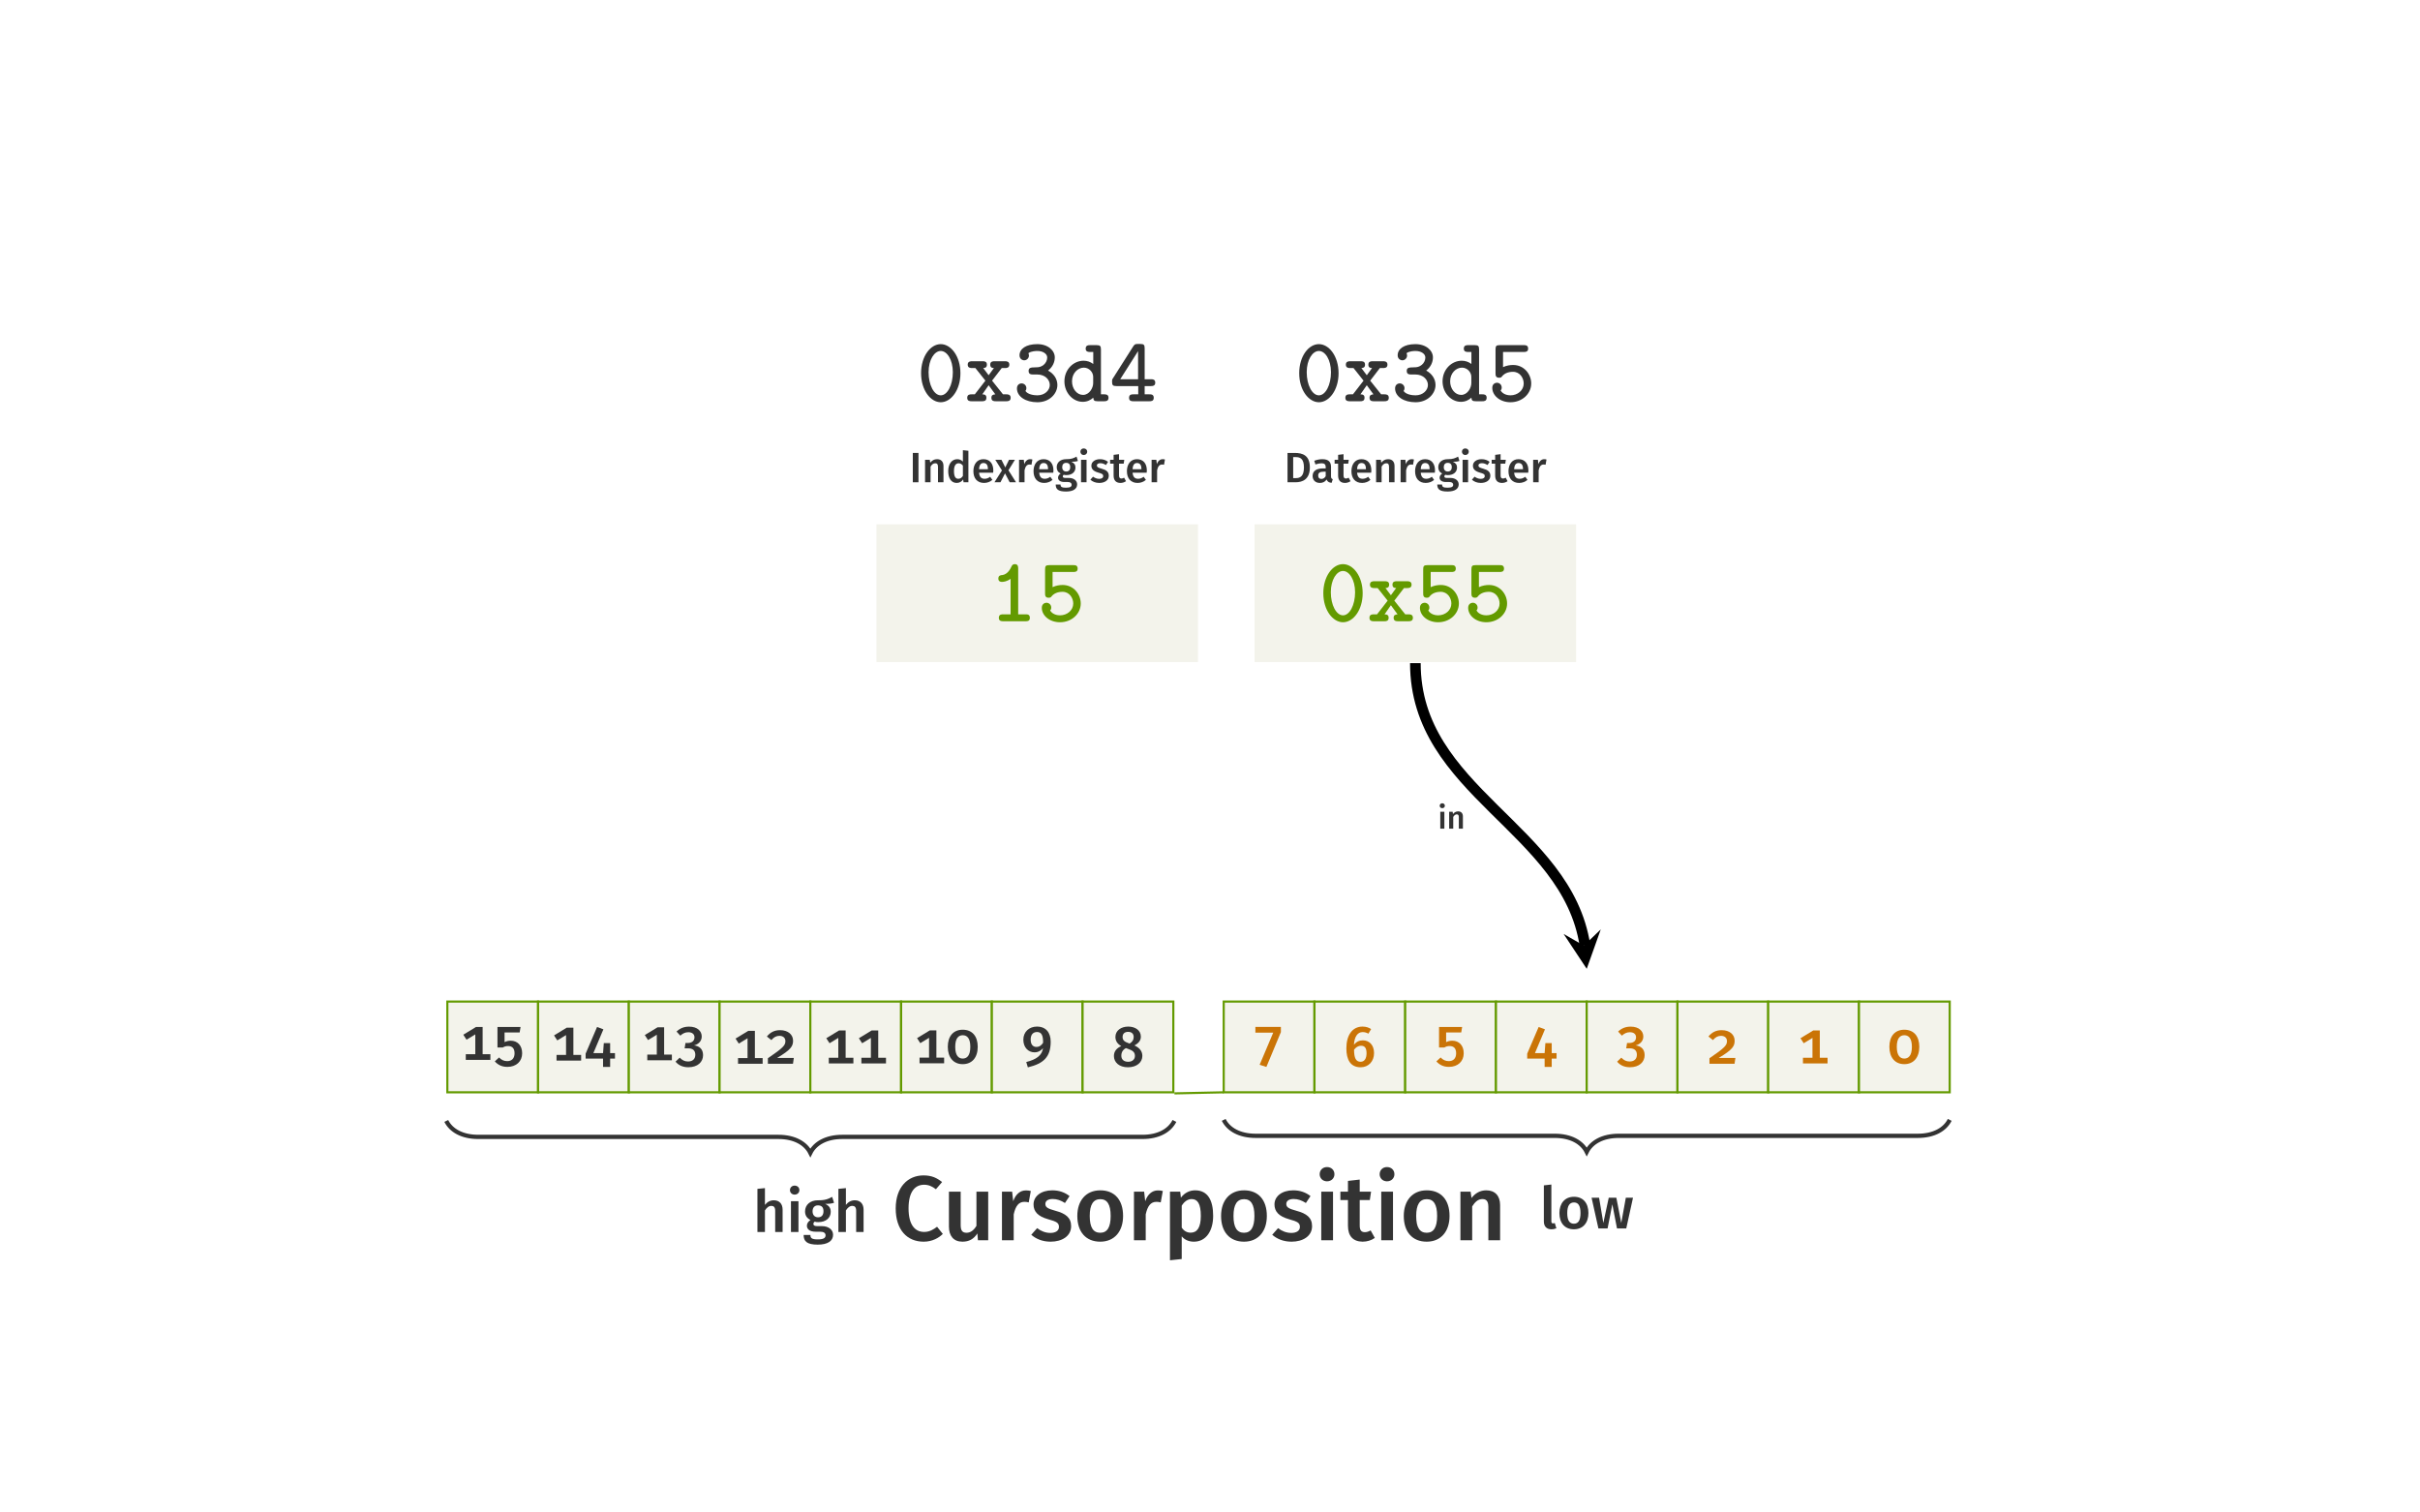 <?xml version="1.0" encoding="UTF-8"?>
<svg xmlns="http://www.w3.org/2000/svg" xmlns:xlink="http://www.w3.org/1999/xlink" width="453.54" height="283.46" viewBox="0 0 453.54 283.46">
<rect x="0" y="0" width="453.54" height="283.46" fill="#808080" stroke="none"/>
<defs>
<g>
<g id="glyph-0-0">
<path d="M 7.656 -0.641 C 7.656 -1.281 7.203 -1.297 6.875 -1.297 L 5.469 -1.297 L 5.469 -9.891 C 5.469 -10.203 5.438 -10.703 4.844 -10.703 C 4.438 -10.703 4.312 -10.469 4.203 -10.234 C 3.609 -8.891 2.797 -8.703 2.5 -8.656 C 2.172 -8.641 1.75 -8.578 1.75 -8 C 1.75 -7.469 2.125 -7.375 2.422 -7.375 C 2.734 -7.375 3.359 -7.453 4.047 -7.953 L 4.047 -1.297 L 2.656 -1.297 C 2.328 -1.297 1.844 -1.281 1.844 -0.641 C 1.844 -0.016 2.344 0 2.656 0 L 6.875 0 C 7.188 0 7.656 -0.016 7.656 -0.641 Z M 7.656 -0.641 "/>
</g>
<g id="glyph-0-1">
<path d="M 8.156 -3.328 C 8.156 -5.078 6.812 -6.797 4.766 -6.797 C 4.219 -6.797 3.531 -6.703 2.875 -6.391 L 2.875 -9.234 L 6.781 -9.234 C 7.078 -9.234 7.578 -9.25 7.578 -9.859 C 7.578 -10.5 7.109 -10.516 6.781 -10.516 L 2.25 -10.516 C 1.594 -10.516 1.469 -10.344 1.469 -9.688 L 1.469 -5.234 C 1.469 -4.875 1.484 -4.406 2.141 -4.406 C 2.5 -4.406 2.578 -4.516 2.734 -4.719 C 3.172 -5.219 3.828 -5.516 4.75 -5.516 C 6.047 -5.516 6.75 -4.344 6.75 -3.328 C 6.75 -2.047 5.609 -1.109 4.266 -1.109 C 3.859 -1.109 2.891 -1.219 2.422 -2.016 C 2.516 -2.125 2.625 -2.266 2.625 -2.562 C 2.625 -3.141 2.156 -3.469 1.734 -3.469 C 1.453 -3.469 0.859 -3.281 0.859 -2.516 C 0.859 -1.062 2.312 0.188 4.266 0.188 C 6.453 0.188 8.156 -1.391 8.156 -3.328 Z M 8.156 -3.328 "/>
</g>
<g id="glyph-0-2">
<path d="M 8.203 -5.25 C 8.203 -8.469 6.406 -10.703 4.516 -10.703 C 2.578 -10.703 0.828 -8.422 0.828 -5.266 C 0.828 -2.047 2.625 0.188 4.516 0.188 C 6.438 0.188 8.203 -2.094 8.203 -5.25 Z M 6.781 -5.438 C 6.781 -3.047 5.766 -1.109 4.516 -1.109 C 3.25 -1.109 2.234 -3.047 2.234 -5.438 C 2.234 -7.797 3.328 -9.422 4.516 -9.422 C 5.688 -9.422 6.781 -7.797 6.781 -5.438 Z M 6.781 -5.438 "/>
</g>
<g id="glyph-0-3">
<path d="M 8.578 -0.641 C 8.578 -1.281 8.062 -1.297 7.75 -1.297 L 7.141 -1.297 L 5.094 -3.859 L 6.906 -6.219 L 7.5 -6.219 C 7.797 -6.219 8.328 -6.234 8.328 -6.859 C 8.328 -7.469 7.812 -7.5 7.5 -7.5 L 5.547 -7.5 C 5.25 -7.5 4.75 -7.469 4.75 -6.875 C 4.75 -6.359 5.031 -6.234 5.438 -6.219 L 4.453 -4.875 L 3.438 -6.219 C 3.844 -6.234 4.125 -6.359 4.125 -6.875 C 4.125 -7.469 3.641 -7.5 3.328 -7.5 L 1.359 -7.5 C 1.047 -7.5 0.531 -7.469 0.531 -6.859 C 0.531 -6.234 1.062 -6.219 1.359 -6.219 L 1.969 -6.219 L 3.844 -3.859 L 1.859 -1.297 L 1.25 -1.297 C 0.953 -1.297 0.438 -1.281 0.438 -0.641 C 0.438 -0.016 0.969 0 1.25 0 L 3.219 0 C 3.531 0 4.031 -0.016 4.031 -0.641 C 4.031 -1.172 3.734 -1.281 3.266 -1.297 L 4.453 -3 L 5.703 -1.297 C 5.266 -1.25 4.969 -1.156 4.969 -0.641 C 4.969 -0.016 5.469 0 5.781 0 L 7.75 0 C 8.047 0 8.578 -0.016 8.578 -0.641 Z M 8.578 -0.641 "/>
</g>
<g id="glyph-0-4">
<path d="M 8.297 -3.047 C 8.297 -4.219 7.578 -5.203 6.547 -5.75 C 7.391 -6.391 7.812 -7.312 7.812 -8.219 C 7.812 -9.5 6.547 -10.703 4.531 -10.703 C 2.406 -10.703 1.203 -9.812 1.203 -8.609 C 1.203 -7.953 1.703 -7.672 2.094 -7.672 C 2.516 -7.672 2.969 -8.031 2.969 -8.578 C 2.969 -8.766 2.906 -8.906 2.859 -9 C 3.375 -9.422 4.406 -9.422 4.547 -9.422 C 5.594 -9.422 6.391 -8.891 6.391 -8.203 C 6.391 -7.719 6.172 -7.188 5.734 -6.828 C 5.219 -6.422 4.828 -6.359 4.25 -6.359 C 3.172 -6.359 2.906 -6.219 2.906 -5.672 C 2.906 -5.031 3.391 -5.016 3.719 -5.016 L 4.5 -5.016 C 6.062 -5.016 6.875 -3.984 6.875 -3.047 C 6.875 -2.078 5.969 -1.109 4.547 -1.109 C 3.922 -1.109 2.766 -1.25 2.312 -1.922 C 2.391 -2.031 2.484 -2.188 2.484 -2.469 C 2.484 -2.938 2.094 -3.344 1.594 -3.344 C 1.156 -3.344 0.719 -3.047 0.719 -2.406 C 0.719 -0.859 2.391 0.188 4.547 0.188 C 6.828 0.188 8.297 -1.422 8.297 -3.047 Z M 8.297 -3.047 "/>
</g>
<g id="glyph-0-5">
<path d="M 8.844 -0.656 C 8.844 -1.281 8.328 -1.297 8.047 -1.297 L 7.422 -1.297 L 7.422 -9.688 C 7.422 -10.312 7.297 -10.516 6.609 -10.516 L 5.391 -10.516 C 5.062 -10.516 4.562 -10.5 4.562 -9.859 C 4.562 -9.25 5.078 -9.234 5.375 -9.234 L 5.984 -9.234 L 5.984 -6.984 C 5.453 -7.391 4.828 -7.594 4.172 -7.594 C 2.266 -7.594 0.578 -5.953 0.578 -3.734 C 0.578 -1.578 2.172 0.109 4.016 0.109 C 4.859 0.109 5.516 -0.234 5.984 -0.672 C 6.031 -0.188 6.125 0 6.797 0 L 8.031 0 C 8.344 0 8.844 -0.016 8.844 -0.656 Z M 5.969 -3.391 C 5.969 -2.516 5.266 -1.188 4.062 -1.188 C 2.922 -1.188 2 -2.328 2 -3.734 C 2 -5.266 3.094 -6.297 4.219 -6.297 C 5.219 -6.297 5.969 -5.438 5.969 -4.578 Z M 5.969 -3.391 "/>
</g>
<g id="glyph-0-6">
<path d="M 8.562 -3.484 C 8.562 -4.109 8.078 -4.125 7.75 -4.125 L 6.578 -4.125 L 6.578 -9.906 C 6.578 -10.562 6.438 -10.734 5.75 -10.734 L 5.281 -10.734 C 4.828 -10.734 4.719 -10.688 4.453 -10.312 L 0.641 -4.312 C 0.469 -4.062 0.469 -4.016 0.469 -3.641 C 0.469 -2.984 0.656 -2.844 1.281 -2.844 L 5.375 -2.844 L 5.375 -1.297 L 4.453 -1.297 C 4.125 -1.297 3.656 -1.281 3.656 -0.641 C 3.656 -0.016 4.156 0 4.453 0 L 7.469 0 C 7.781 0 8.281 -0.016 8.281 -0.641 C 8.281 -1.281 7.812 -1.297 7.469 -1.297 L 6.578 -1.297 L 6.578 -2.844 L 7.75 -2.844 C 8.062 -2.844 8.562 -2.859 8.562 -3.484 Z M 5.344 -4.125 L 2 -4.125 L 5.344 -9.391 Z M 5.344 -4.125 "/>
</g>
<g id="glyph-1-0">
<path d="M 1.703 -5.5 L 0.641 -5.5 L 0.641 0 L 1.703 0 Z M 1.703 -5.5 "/>
</g>
<g id="glyph-1-1">
<path d="M 2.844 -4.328 C 2.312 -4.328 1.891 -4.094 1.562 -3.672 L 1.484 -4.219 L 0.594 -4.219 L 0.594 0 L 1.625 0 L 1.625 -2.938 C 1.859 -3.328 2.141 -3.562 2.5 -3.562 C 2.828 -3.562 3.016 -3.422 3.016 -2.891 L 3.016 0 L 4.047 0 L 4.047 -3.047 C 4.047 -3.859 3.609 -4.328 2.844 -4.328 Z M 2.844 -4.328 "/>
</g>
<g id="glyph-1-2">
<path d="M 3.094 -6.016 L 3.094 -3.875 C 2.844 -4.141 2.484 -4.328 2.047 -4.328 C 1 -4.328 0.344 -3.406 0.344 -2.109 C 0.344 -0.766 0.891 0.125 1.938 0.125 C 2.484 0.125 2.891 -0.156 3.141 -0.531 L 3.219 0 L 4.125 0 L 4.125 -5.906 Z M 2.234 -0.656 C 1.734 -0.656 1.422 -1.031 1.422 -2.109 C 1.422 -3.125 1.766 -3.562 2.297 -3.562 C 2.641 -3.562 2.875 -3.391 3.094 -3.125 L 3.094 -1.188 C 2.859 -0.844 2.609 -0.656 2.234 -0.656 Z M 2.234 -0.656 "/>
</g>
<g id="glyph-1-3">
<path d="M 4.078 -2.203 C 4.078 -3.531 3.391 -4.328 2.219 -4.328 C 1.016 -4.328 0.344 -3.359 0.344 -2.078 C 0.344 -0.75 1.047 0.125 2.344 0.125 C 2.984 0.125 3.5 -0.109 3.906 -0.453 L 3.484 -1.031 C 3.125 -0.766 2.812 -0.656 2.438 -0.656 C 1.875 -0.656 1.484 -0.938 1.406 -1.797 L 4.047 -1.797 C 4.062 -1.906 4.078 -2.078 4.078 -2.203 Z M 3.062 -2.453 L 1.406 -2.453 C 1.453 -3.297 1.766 -3.609 2.234 -3.609 C 2.812 -3.609 3.062 -3.203 3.062 -2.5 Z M 3.062 -2.453 "/>
</g>
<g id="glyph-1-4">
<path d="M 2.594 -2.25 L 3.812 -4.219 L 2.703 -4.219 L 2 -2.781 L 1.281 -4.219 L 0.125 -4.219 L 1.375 -2.219 L -0.031 0 L 1.094 0 L 1.953 -1.672 L 2.828 0 L 4.016 0 Z M 2.594 -2.25 "/>
</g>
<g id="glyph-1-5">
<path d="M 2.672 -4.328 C 2.188 -4.328 1.781 -4 1.578 -3.391 L 1.484 -4.219 L 0.594 -4.219 L 0.594 0 L 1.625 0 L 1.625 -2.25 C 1.781 -2.953 2.047 -3.328 2.547 -3.328 C 2.703 -3.328 2.797 -3.312 2.922 -3.281 L 3.094 -4.266 C 2.969 -4.312 2.828 -4.328 2.672 -4.328 Z M 2.672 -4.328 "/>
</g>
<g id="glyph-1-6">
<path d="M 4.031 -4.812 C 3.516 -4.531 3.047 -4.312 2.062 -4.328 C 1.031 -4.328 0.312 -3.734 0.312 -2.828 C 0.312 -2.281 0.531 -1.906 1.047 -1.641 C 0.734 -1.438 0.562 -1.141 0.562 -0.859 C 0.562 -0.422 0.922 -0.047 1.766 -0.047 L 2.406 -0.047 C 2.875 -0.047 3.109 0.156 3.109 0.469 C 3.109 0.797 2.875 1.016 2.062 1.016 C 1.219 1.016 1.031 0.844 1.031 0.422 L 0.125 0.422 C 0.125 1.266 0.547 1.734 2.047 1.734 C 3.422 1.734 4.141 1.234 4.141 0.391 C 4.141 -0.297 3.531 -0.812 2.609 -0.812 L 1.953 -0.812 C 1.531 -0.812 1.453 -0.953 1.453 -1.094 C 1.453 -1.234 1.516 -1.344 1.625 -1.406 C 1.781 -1.359 1.938 -1.344 2.125 -1.344 C 3.188 -1.344 3.828 -1.938 3.828 -2.766 C 3.828 -3.297 3.562 -3.625 3.062 -3.844 C 3.562 -3.844 3.953 -3.875 4.281 -4 Z M 2.078 -3.641 C 2.578 -3.641 2.844 -3.375 2.844 -2.844 C 2.844 -2.312 2.578 -2.016 2.094 -2.016 C 1.625 -2.016 1.344 -2.328 1.344 -2.844 C 1.344 -3.328 1.609 -3.641 2.078 -3.641 Z M 2.078 -3.641 "/>
</g>
<g id="glyph-1-7">
<path d="M 1.094 -6.344 C 0.719 -6.344 0.469 -6.078 0.469 -5.734 C 0.469 -5.391 0.719 -5.109 1.094 -5.109 C 1.484 -5.109 1.75 -5.391 1.75 -5.734 C 1.75 -6.078 1.484 -6.344 1.094 -6.344 Z M 1.625 -4.219 L 0.594 -4.219 L 0.594 0 L 1.625 0 Z M 1.625 -4.219 "/>
</g>
<g id="glyph-1-8">
<path d="M 1.938 -4.328 C 0.969 -4.328 0.312 -3.812 0.312 -3.109 C 0.312 -2.484 0.703 -2.078 1.562 -1.828 C 2.359 -1.609 2.531 -1.5 2.531 -1.141 C 2.531 -0.828 2.234 -0.641 1.781 -0.641 C 1.344 -0.641 0.953 -0.812 0.625 -1.047 L 0.125 -0.484 C 0.516 -0.125 1.078 0.125 1.797 0.125 C 2.766 0.125 3.578 -0.344 3.578 -1.219 C 3.578 -1.969 3.094 -2.312 2.234 -2.547 C 1.516 -2.75 1.344 -2.875 1.344 -3.156 C 1.344 -3.406 1.578 -3.578 1.984 -3.578 C 2.359 -3.578 2.688 -3.453 3.047 -3.234 L 3.438 -3.828 C 3.047 -4.141 2.547 -4.328 1.938 -4.328 Z M 1.938 -4.328 "/>
</g>
<g id="glyph-1-9">
<path d="M 2.672 -0.859 C 2.484 -0.75 2.328 -0.703 2.172 -0.703 C 1.859 -0.703 1.719 -0.875 1.719 -1.281 L 1.719 -3.484 L 2.594 -3.484 L 2.703 -4.219 L 1.719 -4.219 L 1.719 -5.266 L 0.703 -5.141 L 0.703 -4.219 L 0.047 -4.219 L 0.047 -3.484 L 0.703 -3.484 L 0.703 -1.266 C 0.703 -0.359 1.141 0.109 1.969 0.125 C 2.344 0.125 2.719 0.016 3.031 -0.203 Z M 2.672 -0.859 "/>
</g>
<g id="glyph-1-10">
<path d="M 2 -5.5 L 0.641 -5.5 L 0.641 0 L 2.141 0 C 3.453 0 4.828 -0.547 4.828 -2.781 C 4.828 -5.062 3.453 -5.5 2 -5.5 Z M 2.188 -4.719 C 3 -4.719 3.719 -4.438 3.719 -2.781 C 3.719 -1.156 3.031 -0.781 2.219 -0.781 L 1.703 -0.781 L 1.703 -4.719 Z M 2.188 -4.719 "/>
</g>
<g id="glyph-1-11">
<path d="M 3.703 -1.109 L 3.703 -2.891 C 3.703 -3.812 3.219 -4.328 2.078 -4.328 C 1.609 -4.328 1.078 -4.234 0.562 -4.031 L 0.781 -3.344 C 1.219 -3.484 1.625 -3.562 1.906 -3.562 C 2.453 -3.562 2.703 -3.375 2.703 -2.828 L 2.703 -2.594 L 2.172 -2.594 C 0.938 -2.594 0.25 -2.094 0.25 -1.172 C 0.25 -0.422 0.766 0.125 1.609 0.125 C 2.125 0.125 2.578 -0.062 2.875 -0.516 C 3.031 -0.094 3.344 0.062 3.812 0.109 L 4.031 -0.578 C 3.812 -0.656 3.703 -0.766 3.703 -1.109 Z M 1.891 -0.625 C 1.5 -0.625 1.297 -0.859 1.297 -1.266 C 1.297 -1.75 1.625 -1.984 2.281 -1.984 L 2.703 -1.984 L 2.703 -1.141 C 2.516 -0.812 2.234 -0.625 1.891 -0.625 Z M 1.891 -0.625 "/>
</g>
<g id="glyph-2-0">
<path d="M 4.219 -1.062 L 4.219 -6.172 L 2.984 -6.172 L 0.594 -4.719 L 1.203 -3.781 L 2.844 -4.781 L 2.844 -1.062 L 1.062 -1.062 L 1.062 0 L 5.672 0 L 5.672 -1.062 Z M 4.219 -1.062 "/>
</g>
<g id="glyph-2-1">
<path d="M 5.219 -6.172 L 0.891 -6.172 L 0.891 -2.328 L 1.891 -2.328 C 2.219 -2.516 2.5 -2.594 2.875 -2.594 C 3.562 -2.594 4.094 -2.25 4.094 -1.234 C 4.094 -0.281 3.562 0.234 2.719 0.234 C 2.078 0.234 1.609 -0.016 1.188 -0.453 L 0.391 0.281 C 0.953 0.906 1.688 1.312 2.75 1.312 C 4.422 1.312 5.516 0.266 5.516 -1.234 C 5.516 -2.719 4.625 -3.594 3.375 -3.594 C 2.969 -3.594 2.594 -3.516 2.219 -3.328 L 2.219 -5.141 L 5.047 -5.141 Z M 5.219 -6.172 "/>
</g>
<g id="glyph-2-2">
<path d="M 5.906 -1.406 L 5 -1.406 L 5 -3.281 L 3.812 -3.281 L 3.672 -1.406 L 1.859 -1.406 L 3.734 -5.859 L 2.547 -6.297 L 0.406 -1.297 L 0.406 -0.375 L 3.672 -0.375 L 3.672 1.188 L 5 1.188 L 5 -0.375 L 5.906 -0.375 Z M 5.906 -1.406 "/>
</g>
<g id="glyph-2-3">
<path d="M 2.797 -6.297 C 1.844 -6.297 1.094 -6 0.438 -5.375 L 1.141 -4.609 C 1.609 -5.031 2.062 -5.25 2.641 -5.25 C 3.359 -5.25 3.797 -4.891 3.797 -4.297 C 3.797 -3.625 3.297 -3.234 2.547 -3.234 L 2.109 -3.234 L 1.953 -2.234 L 2.578 -2.234 C 3.453 -2.234 3.953 -1.859 3.953 -1.031 C 3.953 -0.234 3.453 0.234 2.594 0.234 C 1.969 0.234 1.531 0.016 1.031 -0.484 L 0.25 0.266 C 0.812 0.953 1.625 1.312 2.656 1.312 C 4.422 1.312 5.406 0.312 5.406 -0.953 C 5.406 -2.125 4.672 -2.672 3.719 -2.781 C 4.578 -3 5.156 -3.609 5.156 -4.453 C 5.156 -5.453 4.344 -6.297 2.797 -6.297 Z M 2.797 -6.297 "/>
</g>
<g id="glyph-2-4">
<path d="M 2.828 -6.297 C 1.766 -6.297 1 -5.891 0.359 -5.109 L 1.203 -4.438 C 1.672 -5 2.141 -5.234 2.719 -5.234 C 3.391 -5.234 3.828 -4.844 3.828 -4.25 C 3.828 -3.469 3.453 -3.016 0.547 -1.031 L 0.547 0 L 5.25 0 L 5.406 -1.094 L 2.281 -1.094 C 4.922 -2.656 5.266 -3.328 5.266 -4.328 C 5.266 -5.438 4.359 -6.297 2.828 -6.297 Z M 2.828 -6.297 "/>
</g>
<g id="glyph-2-5">
<path d="M 3.047 -6.297 C 1.281 -6.297 0.25 -5.078 0.25 -3.094 C 0.25 -1.094 1.312 0.156 3.047 0.156 C 4.797 0.156 5.859 -1.094 5.859 -3.094 C 5.859 -5.078 4.828 -6.297 3.047 -6.297 Z M 3.047 -5.266 C 3.844 -5.266 4.469 -4.719 4.469 -3.094 C 4.469 -1.453 3.844 -0.891 3.047 -0.891 C 2.266 -0.891 1.641 -1.453 1.641 -3.094 C 1.641 -4.719 2.266 -5.266 3.047 -5.266 Z M 3.047 -5.266 "/>
</g>
<g id="glyph-2-6">
<path d="M 3 -6.297 C 1.594 -6.297 0.453 -5.359 0.453 -3.844 C 0.453 -2.375 1.391 -1.469 2.547 -1.469 C 3.266 -1.469 3.781 -1.812 4.141 -2.25 C 3.938 -0.891 2.922 -0.141 1 0.344 L 1.297 1.344 C 4.25 0.641 5.578 -0.594 5.578 -3.469 C 5.578 -5.156 4.703 -6.297 3 -6.297 Z M 2.906 -2.484 C 2.297 -2.484 1.828 -2.875 1.828 -3.875 C 1.828 -4.781 2.281 -5.281 3.016 -5.281 C 3.812 -5.281 4.172 -4.719 4.156 -3.266 C 3.844 -2.766 3.438 -2.484 2.906 -2.484 Z M 2.906 -2.484 "/>
</g>
<g id="glyph-2-7">
<path d="M 4.266 -3.938 C 5.078 -4.359 5.469 -4.891 5.469 -5.578 C 5.469 -6.812 4.375 -7.469 3.094 -7.469 C 1.781 -7.469 0.703 -6.734 0.703 -5.531 C 0.703 -4.828 1.031 -4.25 1.797 -3.812 C 0.953 -3.438 0.422 -2.859 0.422 -1.953 C 0.422 -0.766 1.406 0.156 3.047 0.156 C 4.719 0.156 5.75 -0.781 5.75 -1.969 C 5.75 -2.844 5.25 -3.484 4.266 -3.938 Z M 3.094 -6.484 C 3.75 -6.484 4.125 -6.109 4.125 -5.531 C 4.125 -5 3.922 -4.641 3.359 -4.281 L 3.172 -4.359 C 2.438 -4.609 2.047 -4.891 2.047 -5.516 C 2.047 -6.156 2.453 -6.484 3.094 -6.484 Z M 3.094 -0.875 C 2.297 -0.875 1.812 -1.297 1.812 -2 C 1.812 -2.656 2.094 -3.125 2.672 -3.438 L 3.016 -3.312 C 3.984 -2.984 4.359 -2.656 4.359 -1.969 C 4.359 -1.344 3.891 -0.875 3.094 -0.875 Z M 3.094 -0.875 "/>
</g>
<g id="glyph-2-8">
<path d="M 5.266 -6.172 L 0.484 -6.172 L 0.484 -5.094 L 3.828 -5.094 L 1.281 0.922 L 2.547 1.328 L 5.266 -5.203 Z M 5.266 -6.172 "/>
</g>
<g id="glyph-2-9">
<path d="M 3.625 -4.891 C 2.953 -4.891 2.406 -4.641 1.953 -4.062 C 2.031 -5.547 2.609 -6.438 3.578 -6.438 C 4 -6.438 4.328 -6.328 4.656 -6.141 L 5.172 -7 C 4.75 -7.281 4.234 -7.469 3.562 -7.469 C 1.641 -7.469 0.531 -5.844 0.531 -3.391 C 0.531 -1.281 1.281 0.156 3.203 0.156 C 4.688 0.156 5.719 -0.953 5.719 -2.5 C 5.719 -4.062 4.781 -4.891 3.625 -4.891 Z M 3.203 -0.875 C 2.328 -0.875 1.984 -1.547 1.969 -3.125 C 2.297 -3.578 2.734 -3.875 3.297 -3.875 C 3.922 -3.875 4.312 -3.516 4.312 -2.469 C 4.312 -1.516 3.938 -0.875 3.203 -0.875 Z M 3.203 -0.875 "/>
</g>
<g id="glyph-2-10">
<path d="M 3.891 -5.938 C 3.203 -5.938 2.656 -5.625 2.219 -5.078 L 2.219 -8.219 L 0.812 -8.078 L 0.812 0 L 2.219 0 L 2.219 -4.031 C 2.547 -4.547 2.938 -4.891 3.422 -4.891 C 3.844 -4.891 4.141 -4.672 4.141 -3.953 L 4.141 0 L 5.531 0 L 5.531 -4.172 C 5.531 -5.266 4.922 -5.938 3.891 -5.938 Z M 3.891 -5.938 "/>
</g>
<g id="glyph-2-11">
<path d="M 1.5 -8.688 C 1 -8.688 0.625 -8.328 0.625 -7.844 C 0.625 -7.375 1 -7 1.5 -7 C 2.031 -7 2.391 -7.375 2.391 -7.844 C 2.391 -8.328 2.031 -8.688 1.5 -8.688 Z M 2.219 -5.766 L 0.812 -5.766 L 0.812 0 L 2.219 0 Z M 2.219 -5.766 "/>
</g>
<g id="glyph-2-12">
<path d="M 5.5 -6.578 C 4.812 -6.203 4.172 -5.906 2.812 -5.938 C 1.422 -5.938 0.422 -5.109 0.422 -3.859 C 0.422 -3.125 0.734 -2.609 1.438 -2.234 C 1.016 -1.969 0.766 -1.578 0.766 -1.172 C 0.766 -0.562 1.25 -0.047 2.406 -0.047 L 3.281 -0.047 C 3.922 -0.047 4.266 0.203 4.266 0.625 C 4.266 1.094 3.938 1.391 2.812 1.391 C 1.672 1.391 1.422 1.141 1.422 0.562 L 0.156 0.562 C 0.156 1.719 0.734 2.375 2.797 2.375 C 4.672 2.375 5.672 1.688 5.672 0.531 C 5.672 -0.422 4.844 -1.094 3.562 -1.094 L 2.688 -1.094 C 2.109 -1.094 1.984 -1.297 1.984 -1.5 C 1.984 -1.672 2.078 -1.828 2.219 -1.938 C 2.438 -1.859 2.656 -1.844 2.906 -1.844 C 4.359 -1.844 5.234 -2.656 5.234 -3.781 C 5.234 -4.5 4.891 -4.953 4.188 -5.266 C 4.875 -5.266 5.422 -5.312 5.859 -5.469 Z M 2.828 -4.984 C 3.531 -4.984 3.875 -4.625 3.875 -3.891 C 3.875 -3.156 3.516 -2.75 2.859 -2.75 C 2.219 -2.75 1.828 -3.188 1.828 -3.875 C 1.828 -4.547 2.203 -4.984 2.828 -4.984 Z M 2.828 -4.984 "/>
</g>
<g id="glyph-2-13">
<path d="M 2.156 0.156 C 2.516 0.156 2.859 0.078 3.094 -0.031 L 2.797 -1.016 C 2.703 -0.984 2.594 -0.953 2.469 -0.953 C 2.234 -0.953 2.156 -1.094 2.156 -1.359 L 2.156 -8.234 L 0.75 -8.078 L 0.75 -1.312 C 0.75 -0.375 1.281 0.156 2.156 0.156 Z M 2.156 0.156 "/>
</g>
<g id="glyph-2-14">
<path d="M 3.203 -5.938 C 1.484 -5.938 0.469 -4.703 0.469 -2.891 C 0.469 -1 1.484 0.156 3.188 0.156 C 4.891 0.156 5.906 -1.062 5.906 -2.891 C 5.906 -4.781 4.891 -5.938 3.203 -5.938 Z M 3.203 -4.875 C 4 -4.875 4.422 -4.266 4.422 -2.891 C 4.422 -1.516 4 -0.891 3.188 -0.891 C 2.359 -0.891 1.938 -1.5 1.938 -2.891 C 1.938 -4.25 2.375 -4.875 3.203 -4.875 Z M 3.203 -4.875 "/>
</g>
<g id="glyph-2-15">
<path d="M 7.891 -5.766 L 6.547 -5.766 L 5.688 -1.031 L 4.766 -5.766 L 3.344 -5.766 L 2.328 -1.031 L 1.531 -5.766 L 0.125 -5.766 L 1.406 0 L 3.125 0 L 4.016 -4.531 L 4.891 0 L 6.625 0 Z M 7.891 -5.766 "/>
</g>
<g id="glyph-3-0">
<path d="M 5.938 -12.156 C 3.016 -12.156 0.734 -9.969 0.734 -5.969 C 0.734 -1.922 2.891 0.266 5.969 0.266 C 7.594 0.266 8.828 -0.453 9.562 -1.188 L 8.484 -2.531 C 7.797 -2.016 7.094 -1.562 6.062 -1.562 C 4.375 -1.562 3.141 -2.844 3.141 -5.969 C 3.141 -9.188 4.406 -10.406 6.062 -10.406 C 6.875 -10.406 7.578 -10.109 8.266 -9.562 L 9.422 -10.906 C 8.438 -11.703 7.453 -12.156 5.938 -12.156 Z M 5.938 -12.156 "/>
</g>
<g id="glyph-3-1">
<path d="M 8.547 -9.109 L 6.344 -9.109 L 6.344 -2.703 C 5.875 -1.906 5.25 -1.406 4.5 -1.406 C 3.734 -1.406 3.391 -1.781 3.391 -2.844 L 3.391 -9.109 L 1.188 -9.109 L 1.188 -2.562 C 1.188 -0.812 2.062 0.266 3.719 0.266 C 4.969 0.266 5.844 -0.234 6.516 -1.281 L 6.625 0 L 8.547 0 Z M 8.547 -9.109 "/>
</g>
<g id="glyph-3-2">
<path d="M 5.781 -9.344 C 4.719 -9.344 3.844 -8.625 3.406 -7.312 L 3.203 -9.109 L 1.297 -9.109 L 1.297 0 L 3.5 0 L 3.5 -4.859 C 3.844 -6.391 4.406 -7.203 5.516 -7.203 C 5.844 -7.203 6.047 -7.156 6.312 -7.094 L 6.703 -9.234 C 6.406 -9.312 6.109 -9.344 5.781 -9.344 Z M 5.781 -9.344 "/>
</g>
<g id="glyph-3-3">
<path d="M 4.203 -9.359 C 2.078 -9.359 0.688 -8.234 0.688 -6.719 C 0.688 -5.375 1.516 -4.484 3.391 -3.953 C 5.094 -3.484 5.453 -3.234 5.453 -2.484 C 5.453 -1.797 4.828 -1.375 3.844 -1.375 C 2.906 -1.375 2.062 -1.734 1.359 -2.266 L 0.266 -1.031 C 1.109 -0.281 2.328 0.266 3.891 0.266 C 5.969 0.266 7.734 -0.734 7.734 -2.641 C 7.734 -4.25 6.688 -5.016 4.828 -5.516 C 3.266 -5.938 2.906 -6.219 2.906 -6.812 C 2.906 -7.375 3.406 -7.734 4.281 -7.734 C 5.094 -7.734 5.812 -7.469 6.578 -6.984 L 7.438 -8.281 C 6.578 -8.953 5.516 -9.359 4.203 -9.359 Z M 4.203 -9.359 "/>
</g>
<g id="glyph-3-4">
<path d="M 5.047 -9.359 C 2.344 -9.359 0.734 -7.422 0.734 -4.562 C 0.734 -1.562 2.344 0.266 5.031 0.266 C 7.719 0.266 9.312 -1.688 9.312 -4.562 C 9.312 -7.547 7.734 -9.359 5.047 -9.359 Z M 5.047 -7.703 C 6.312 -7.703 6.984 -6.734 6.984 -4.562 C 6.984 -2.391 6.312 -1.406 5.031 -1.406 C 3.734 -1.406 3.062 -2.375 3.062 -4.562 C 3.062 -6.719 3.75 -7.703 5.047 -7.703 Z M 5.047 -7.703 "/>
</g>
<g id="glyph-3-5">
<path d="M 6.016 -9.359 C 5.031 -9.359 4.062 -8.938 3.344 -7.984 L 3.219 -9.109 L 1.297 -9.109 L 1.297 3.75 L 3.5 3.516 L 3.5 -0.734 C 4.062 -0.062 4.859 0.266 5.781 0.266 C 8.094 0.266 9.391 -1.797 9.391 -4.578 C 9.391 -7.484 8.391 -9.359 6.016 -9.359 Z M 5.172 -1.422 C 4.484 -1.422 3.922 -1.734 3.5 -2.375 L 3.5 -6.469 C 3.922 -7.188 4.578 -7.719 5.359 -7.719 C 6.453 -7.719 7.078 -6.875 7.078 -4.562 C 7.078 -2.359 6.375 -1.422 5.172 -1.422 Z M 5.172 -1.422 "/>
</g>
<g id="glyph-3-6">
<path d="M 2.375 -13.719 C 1.562 -13.719 1 -13.141 1 -12.375 C 1 -11.641 1.562 -11.047 2.375 -11.047 C 3.203 -11.047 3.766 -11.641 3.766 -12.375 C 3.766 -13.141 3.203 -13.719 2.375 -13.719 Z M 3.5 -9.109 L 1.297 -9.109 L 1.297 0 L 3.5 0 Z M 3.5 -9.109 "/>
</g>
<g id="glyph-3-7">
<path d="M 5.766 -1.844 C 5.375 -1.625 5.031 -1.516 4.688 -1.516 C 4.016 -1.516 3.719 -1.875 3.719 -2.766 L 3.719 -7.531 L 5.609 -7.531 L 5.844 -9.109 L 3.719 -9.109 L 3.719 -11.375 L 1.516 -11.125 L 1.516 -9.109 L 0.094 -9.109 L 0.094 -7.531 L 1.516 -7.531 L 1.516 -2.719 C 1.516 -0.781 2.469 0.234 4.25 0.266 C 5.062 0.266 5.891 0.031 6.547 -0.438 Z M 5.766 -1.844 "/>
</g>
<g id="glyph-3-8">
<path d="M 6.141 -9.359 C 5 -9.359 4.078 -8.828 3.375 -7.922 L 3.203 -9.109 L 1.297 -9.109 L 1.297 0 L 3.5 0 L 3.5 -6.344 C 4.031 -7.188 4.609 -7.719 5.406 -7.719 C 6.094 -7.719 6.531 -7.391 6.531 -6.25 L 6.531 0 L 8.734 0 L 8.734 -6.594 C 8.734 -8.328 7.781 -9.359 6.141 -9.359 Z M 6.141 -9.359 "/>
</g>
<g id="glyph-4-0">
<path d="M 0.828 -4.766 C 0.547 -4.766 0.344 -4.562 0.344 -4.297 C 0.344 -4.047 0.547 -3.844 0.828 -3.844 C 1.109 -3.844 1.312 -4.047 1.312 -4.297 C 1.312 -4.562 1.109 -4.766 0.828 -4.766 Z M 1.219 -3.172 L 0.453 -3.172 L 0.453 0 L 1.219 0 Z M 1.219 -3.172 "/>
</g>
<g id="glyph-4-1">
<path d="M 2.141 -3.25 C 1.734 -3.25 1.422 -3.062 1.172 -2.75 L 1.109 -3.172 L 0.453 -3.172 L 0.453 0 L 1.219 0 L 1.219 -2.203 C 1.406 -2.5 1.609 -2.688 1.875 -2.688 C 2.125 -2.688 2.266 -2.562 2.266 -2.172 L 2.266 0 L 3.031 0 L 3.031 -2.297 C 3.031 -2.891 2.703 -3.25 2.141 -3.25 Z M 2.141 -3.25 "/>
</g>
</g>
<clipPath id="clip-0">
<path clip-rule="nonzero" d="M 0 0 L 453.539 0 L 453.539 283.461 L 0 283.461 Z M 0 0 "/>
</clipPath>
</defs>
<g clip-path="url(#clip-0)">
<path fill-rule="nonzero" fill="rgb(100%, 100%, 100%)" fill-opacity="1" d="M 0 283.461 L 453.543 283.461 L 453.543 -0.004 L 0 -0.004 Z M 0 283.461 "/>
</g>
<path fill-rule="nonzero" fill="rgb(95%, 95%, 92%)" fill-opacity="1" d="M 164.262 124.082 L 224.516 124.082 L 224.516 98.262 L 164.262 98.262 Z M 164.262 124.082 "/>
<g fill="rgb(38.799%, 60.399%, 0%)" fill-opacity="1">
<use xlink:href="#glyph-0-0" x="185.352" y="116.431"/>
<use xlink:href="#glyph-0-1" x="194.39" y="116.431"/>
</g>
<g fill="rgb(20%, 20%, 20%)" fill-opacity="1">
<use xlink:href="#glyph-0-2" x="171.794" y="75.199"/>
<use xlink:href="#glyph-0-3" x="180.832" y="75.199"/>
<use xlink:href="#glyph-0-4" x="189.87" y="75.199"/>
<use xlink:href="#glyph-0-5" x="198.908" y="75.199"/>
<use xlink:href="#glyph-0-6" x="207.946" y="75.199"/>
</g>
<g fill="rgb(20%, 20%, 20%)" fill-opacity="1">
<use xlink:href="#glyph-1-0" x="170.431" y="90.386"/>
<use xlink:href="#glyph-1-1" x="172.774" y="90.386"/>
<use xlink:href="#glyph-1-2" x="177.365" y="90.386"/>
<use xlink:href="#glyph-1-3" x="182.083" y="90.386"/>
</g>
<g fill="rgb(20%, 20%, 20%)" fill-opacity="1">
<use xlink:href="#glyph-1-4" x="186.403" y="90.386"/>
<use xlink:href="#glyph-1-5" x="190.388" y="90.386"/>
</g>
<g fill="rgb(20%, 20%, 20%)" fill-opacity="1">
<use xlink:href="#glyph-1-3" x="193.353" y="90.386"/>
<use xlink:href="#glyph-1-6" x="197.729" y="90.386"/>
<use xlink:href="#glyph-1-7" x="202.009" y="90.386"/>
<use xlink:href="#glyph-1-8" x="204.224" y="90.386"/>
<use xlink:href="#glyph-1-9" x="208.002" y="90.386"/>
</g>
<g fill="rgb(20%, 20%, 20%)" fill-opacity="1">
<use xlink:href="#glyph-1-3" x="210.855" y="90.386"/>
<use xlink:href="#glyph-1-5" x="215.231" y="90.386"/>
</g>
<path fill-rule="nonzero" fill="rgb(95%, 95%, 92%)" fill-opacity="1" d="M 235.129 124.082 L 295.383 124.082 L 295.383 98.262 L 235.129 98.262 Z M 235.129 124.082 "/>
<g fill="rgb(38.799%, 60.399%, 0%)" fill-opacity="1">
<use xlink:href="#glyph-0-2" x="247.18" y="116.431"/>
<use xlink:href="#glyph-0-3" x="256.218" y="116.431"/>
<use xlink:href="#glyph-0-1" x="265.256" y="116.431"/>
<use xlink:href="#glyph-0-1" x="274.294" y="116.431"/>
</g>
<g fill="rgb(20%, 20%, 20%)" fill-opacity="1">
<use xlink:href="#glyph-0-2" x="242.662" y="75.199"/>
<use xlink:href="#glyph-0-3" x="251.7" y="75.199"/>
<use xlink:href="#glyph-0-4" x="260.738" y="75.199"/>
<use xlink:href="#glyph-0-5" x="269.776" y="75.199"/>
<use xlink:href="#glyph-0-1" x="278.814" y="75.199"/>
</g>
<g fill="rgb(20%, 20%, 20%)" fill-opacity="1">
<use xlink:href="#glyph-1-10" x="240.657" y="90.386"/>
</g>
<g fill="rgb(20%, 20%, 20%)" fill-opacity="1">
<use xlink:href="#glyph-1-11" x="245.75" y="90.386"/>
<use xlink:href="#glyph-1-9" x="250.078" y="90.386"/>
</g>
<g fill="rgb(20%, 20%, 20%)" fill-opacity="1">
<use xlink:href="#glyph-1-3" x="252.931" y="90.386"/>
<use xlink:href="#glyph-1-1" x="257.307" y="90.386"/>
<use xlink:href="#glyph-1-5" x="261.897" y="90.386"/>
</g>
<g fill="rgb(20%, 20%, 20%)" fill-opacity="1">
<use xlink:href="#glyph-1-3" x="264.862" y="90.386"/>
<use xlink:href="#glyph-1-6" x="269.238" y="90.386"/>
<use xlink:href="#glyph-1-7" x="273.518" y="90.386"/>
<use xlink:href="#glyph-1-8" x="275.733" y="90.386"/>
<use xlink:href="#glyph-1-9" x="279.511" y="90.386"/>
</g>
<g fill="rgb(20%, 20%, 20%)" fill-opacity="1">
<use xlink:href="#glyph-1-3" x="282.365" y="90.386"/>
<use xlink:href="#glyph-1-5" x="286.74" y="90.386"/>
</g>
<path fill-rule="nonzero" fill="rgb(95%, 95%, 92%)" fill-opacity="1" stroke-width="0.399" stroke-linecap="butt" stroke-linejoin="miter" stroke="rgb(38.823%, 60.393%, 0%)" stroke-opacity="1" stroke-miterlimit="10" d="M -8.502 -8.503 L 8.506 -8.503 L 8.506 8.505 L -8.502 8.505 Z M -8.502 -8.503 " transform="matrix(1, 0, 0, -1, 92.342, 196.212)"/>
<g fill="rgb(20%, 20%, 20%)" fill-opacity="1">
<use xlink:href="#glyph-2-0" x="86.233" y="198.639"/>
<use xlink:href="#glyph-2-1" x="92.342" y="198.639"/>
</g>
<path fill-rule="nonzero" fill="rgb(95%, 95%, 92%)" fill-opacity="1" stroke-width="0.399" stroke-linecap="butt" stroke-linejoin="miter" stroke="rgb(38.823%, 60.393%, 0%)" stroke-opacity="1" stroke-miterlimit="10" d="M -8.505 -8.503 L 8.503 -8.503 L 8.503 8.505 L -8.505 8.505 Z M -8.505 -8.503 " transform="matrix(1, 0, 0, -1, 109.349, 196.212)"/>
<g fill="rgb(20%, 20%, 20%)" fill-opacity="1">
<use xlink:href="#glyph-2-0" x="103.24" y="198.77"/>
<use xlink:href="#glyph-2-2" x="109.349" y="198.77"/>
</g>
<path fill-rule="nonzero" fill="rgb(95%, 95%, 92%)" fill-opacity="1" stroke-width="0.399" stroke-linecap="butt" stroke-linejoin="miter" stroke="rgb(38.823%, 60.393%, 0%)" stroke-opacity="1" stroke-miterlimit="10" d="M -8.505 -8.503 L 8.502 -8.503 L 8.502 8.505 L -8.505 8.505 Z M -8.505 -8.503 " transform="matrix(1, 0, 0, -1, 126.357, 196.212)"/>
<g fill="rgb(20%, 20%, 20%)" fill-opacity="1">
<use xlink:href="#glyph-2-0" x="120.248" y="198.705"/>
<use xlink:href="#glyph-2-3" x="126.357" y="198.705"/>
</g>
<path fill-rule="nonzero" fill="rgb(95%, 95%, 92%)" fill-opacity="1" stroke-width="0.399" stroke-linecap="butt" stroke-linejoin="miter" stroke="rgb(38.823%, 60.393%, 0%)" stroke-opacity="1" stroke-miterlimit="10" d="M -8.506 -8.503 L 8.502 -8.503 L 8.502 8.505 L -8.506 8.505 Z M -8.506 -8.503 " transform="matrix(1, 0, 0, -1, 143.365, 196.212)"/>
<g fill="rgb(20%, 20%, 20%)" fill-opacity="1">
<use xlink:href="#glyph-2-0" x="137.256" y="199.365"/>
<use xlink:href="#glyph-2-4" x="143.365" y="199.365"/>
</g>
<path fill-rule="nonzero" fill="rgb(95%, 95%, 92%)" fill-opacity="1" stroke-width="0.399" stroke-linecap="butt" stroke-linejoin="miter" stroke="rgb(38.823%, 60.393%, 0%)" stroke-opacity="1" stroke-miterlimit="10" d="M -8.506 -8.503 L 8.506 -8.503 L 8.506 8.505 L -8.506 8.505 Z M -8.506 -8.503 " transform="matrix(1, 0, 0, -1, 160.373, 196.212)"/>
<g fill="rgb(20%, 20%, 20%)" fill-opacity="1">
<use xlink:href="#glyph-2-0" x="154.264" y="199.299"/>
<use xlink:href="#glyph-2-0" x="160.373" y="199.299"/>
</g>
<path fill-rule="nonzero" fill="rgb(95%, 95%, 92%)" fill-opacity="1" stroke-width="0.399" stroke-linecap="butt" stroke-linejoin="miter" stroke="rgb(38.823%, 60.393%, 0%)" stroke-opacity="1" stroke-miterlimit="10" d="M -8.502 -8.503 L 8.506 -8.503 L 8.506 8.505 L -8.502 8.505 Z M -8.502 -8.503 " transform="matrix(1, 0, 0, -1, 177.381, 196.212)"/>
<g fill="rgb(20%, 20%, 20%)" fill-opacity="1">
<use xlink:href="#glyph-2-0" x="171.272" y="199.283"/>
<use xlink:href="#glyph-2-5" x="177.381" y="199.283"/>
</g>
<path fill-rule="nonzero" fill="rgb(95%, 95%, 92%)" fill-opacity="1" stroke-width="0.399" stroke-linecap="butt" stroke-linejoin="miter" stroke="rgb(38.823%, 60.393%, 0%)" stroke-opacity="1" stroke-miterlimit="10" d="M -8.502 -8.503 L 8.506 -8.503 L 8.506 8.505 L -8.502 8.505 Z M -8.502 -8.503 " transform="matrix(1, 0, 0, -1, 194.389, 196.212)"/>
<g fill="rgb(20%, 20%, 20%)" fill-opacity="1">
<use xlink:href="#glyph-2-6" x="191.334" y="198.694"/>
</g>
<path fill-rule="nonzero" fill="rgb(95%, 95%, 92%)" fill-opacity="1" stroke-width="0.399" stroke-linecap="butt" stroke-linejoin="miter" stroke="rgb(38.823%, 60.393%, 0%)" stroke-opacity="1" stroke-miterlimit="10" d="M -8.505 -8.503 L 8.502 -8.503 L 8.502 8.505 L -8.505 8.505 Z M -8.505 -8.503 " transform="matrix(1, 0, 0, -1, 211.396, 196.212)"/>
<g fill="rgb(20%, 20%, 20%)" fill-opacity="1">
<use xlink:href="#glyph-2-7" x="208.341" y="199.867"/>
</g>
<path fill-rule="nonzero" fill="rgb(95%, 95%, 92%)" fill-opacity="1" stroke-width="0.399" stroke-linecap="butt" stroke-linejoin="miter" stroke="rgb(38.823%, 60.393%, 0%)" stroke-opacity="1" stroke-miterlimit="10" d="M -8.505 -8.503 L 8.503 -8.503 L 8.503 8.505 L -8.505 8.505 Z M -8.505 -8.503 " transform="matrix(1, 0, 0, -1, 237.845, 196.212)"/>
<g fill="rgb(79.199%, 45.499%, 2.399%)" fill-opacity="1">
<use xlink:href="#glyph-2-8" x="234.79" y="198.634"/>
</g>
<path fill-rule="nonzero" fill="rgb(95%, 95%, 92%)" fill-opacity="1" stroke-width="0.399" stroke-linecap="butt" stroke-linejoin="miter" stroke="rgb(38.823%, 60.393%, 0%)" stroke-opacity="1" stroke-miterlimit="10" d="M -8.504 -8.503 L 8.503 -8.503 L 8.503 8.505 L -8.504 8.505 Z M -8.504 -8.503 " transform="matrix(1, 0, 0, -1, 254.852, 196.212)"/>
<g fill="rgb(79.199%, 45.499%, 2.399%)" fill-opacity="1">
<use xlink:href="#glyph-2-9" x="251.797" y="199.867"/>
</g>
<path fill-rule="nonzero" fill="rgb(95%, 95%, 92%)" fill-opacity="1" stroke-width="0.399" stroke-linecap="butt" stroke-linejoin="miter" stroke="rgb(38.823%, 60.393%, 0%)" stroke-opacity="1" stroke-miterlimit="10" d="M -8.505 -8.503 L 8.503 -8.503 L 8.503 8.505 L -8.505 8.505 Z M -8.505 -8.503 " transform="matrix(1, 0, 0, -1, 271.86, 196.212)"/>
<g fill="rgb(79.199%, 45.499%, 2.399%)" fill-opacity="1">
<use xlink:href="#glyph-2-1" x="268.805" y="198.639"/>
</g>
<path fill-rule="nonzero" fill="rgb(95%, 95%, 92%)" fill-opacity="1" stroke-width="0.399" stroke-linecap="butt" stroke-linejoin="miter" stroke="rgb(38.823%, 60.393%, 0%)" stroke-opacity="1" stroke-miterlimit="10" d="M -8.505 -8.503 L 8.503 -8.503 L 8.503 8.505 L -8.505 8.505 Z M -8.505 -8.503 " transform="matrix(1, 0, 0, -1, 288.868, 196.212)"/>
<g fill="rgb(79.199%, 45.499%, 2.399%)" fill-opacity="1">
<use xlink:href="#glyph-2-2" x="285.813" y="198.77"/>
</g>
<path fill-rule="nonzero" fill="rgb(95%, 95%, 92%)" fill-opacity="1" stroke-width="0.399" stroke-linecap="butt" stroke-linejoin="miter" stroke="rgb(38.823%, 60.393%, 0%)" stroke-opacity="1" stroke-miterlimit="10" d="M -8.505 -8.503 L 8.503 -8.503 L 8.503 8.505 L -8.505 8.505 Z M -8.505 -8.503 " transform="matrix(1, 0, 0, -1, 305.876, 196.212)"/>
<g fill="rgb(79.199%, 45.499%, 2.399%)" fill-opacity="1">
<use xlink:href="#glyph-2-3" x="302.821" y="198.705"/>
</g>
<path fill-rule="nonzero" fill="rgb(95%, 95%, 92%)" fill-opacity="1" stroke-width="0.399" stroke-linecap="butt" stroke-linejoin="miter" stroke="rgb(38.823%, 60.393%, 0%)" stroke-opacity="1" stroke-miterlimit="10" d="M -8.505 -8.503 L 8.503 -8.503 L 8.503 8.505 L -8.505 8.505 Z M -8.505 -8.503 " transform="matrix(1, 0, 0, -1, 322.884, 196.212)"/>
<g fill="rgb(79.199%, 45.499%, 2.399%)" fill-opacity="1">
<use xlink:href="#glyph-2-4" x="319.829" y="199.365"/>
</g>
<path fill-rule="nonzero" fill="rgb(95%, 95%, 92%)" fill-opacity="1" stroke-width="0.399" stroke-linecap="butt" stroke-linejoin="miter" stroke="rgb(38.823%, 60.393%, 0%)" stroke-opacity="1" stroke-miterlimit="10" d="M -8.505 -8.503 L 8.503 -8.503 L 8.503 8.505 L -8.505 8.505 Z M -8.505 -8.503 " transform="matrix(1, 0, 0, -1, 339.892, 196.212)"/>
<g fill="rgb(79.199%, 45.499%, 2.399%)" fill-opacity="1">
<use xlink:href="#glyph-2-0" x="336.837" y="199.299"/>
</g>
<path fill-rule="nonzero" fill="rgb(95%, 95%, 92%)" fill-opacity="1" stroke-width="0.399" stroke-linecap="butt" stroke-linejoin="miter" stroke="rgb(38.823%, 60.393%, 0%)" stroke-opacity="1" stroke-miterlimit="10" d="M -8.504 -8.503 L 8.503 -8.503 L 8.503 8.505 L -8.504 8.505 Z M -8.504 -8.503 " transform="matrix(1, 0, 0, -1, 356.899, 196.212)"/>
<g fill="rgb(79.199%, 45.499%, 2.399%)" fill-opacity="1">
<use xlink:href="#glyph-2-5" x="353.844" y="199.283"/>
</g>
<path fill="none" stroke-width="0.797" stroke-linecap="butt" stroke-linejoin="miter" stroke="rgb(20%, 20%, 20%)" stroke-opacity="1" stroke-miterlimit="10" d="M 124.926 -93.745 C 124.027 -95.538 121.937 -96.734 118.949 -96.734 L 62.672 -96.734 C 59.683 -96.734 57.59 -97.929 56.695 -99.722 C 55.797 -97.929 53.703 -96.734 50.715 -96.734 L -5.559 -96.734 C -8.551 -96.734 -10.641 -95.538 -11.539 -93.745 " transform="matrix(1, 0, 0, -1, 95.176, 116.337)"/>
<g fill="rgb(20%, 20%, 20%)" fill-opacity="1">
<use xlink:href="#glyph-2-10" x="141.14" y="230.889"/>
<use xlink:href="#glyph-2-11" x="147.424" y="230.889"/>
<use xlink:href="#glyph-2-12" x="150.456" y="230.889"/>
<use xlink:href="#glyph-2-10" x="156.315" y="230.889"/>
</g>
<path fill="none" stroke-width="0.797" stroke-linecap="butt" stroke-linejoin="miter" stroke="rgb(20%, 20%, 20%)" stroke-opacity="1" stroke-miterlimit="10" d="M 270.23 -93.546 C 269.332 -95.339 267.238 -96.534 264.25 -96.534 L 208.176 -96.534 C 205.183 -96.534 203.094 -97.73 202.195 -99.523 C 201.301 -97.73 199.207 -96.534 196.219 -96.534 L 140.14 -96.534 C 137.152 -96.534 135.062 -95.339 134.164 -93.546 " transform="matrix(1, 0, 0, -1, 95.176, 116.337)"/>
<g fill="rgb(20%, 20%, 20%)" fill-opacity="1">
<use xlink:href="#glyph-2-13" x="288.59" y="230.232"/>
</g>
<g fill="rgb(20%, 20%, 20%)" fill-opacity="1">
<use xlink:href="#glyph-2-14" x="291.786" y="230.232"/>
<use xlink:href="#glyph-2-15" x="298.157" y="230.232"/>
</g>
<path fill="none" stroke-width="0.399" stroke-linecap="butt" stroke-linejoin="miter" stroke="rgb(38.823%, 60.393%, 0%)" stroke-opacity="1" stroke-miterlimit="10" d="M 124.926 -93.742 L 134.164 -93.543 " transform="matrix(1, 0, 0, -1, 95.176, 111.172)"/>
<g fill="rgb(20%, 20%, 20%)" fill-opacity="1">
<use xlink:href="#glyph-3-0" x="167.134" y="232.444"/>
</g>
<g fill="rgb(20%, 20%, 20%)" fill-opacity="1">
<use xlink:href="#glyph-3-1" x="176.654" y="232.444"/>
<use xlink:href="#glyph-3-2" x="186.484" y="232.444"/>
</g>
<g fill="rgb(20%, 20%, 20%)" fill-opacity="1">
<use xlink:href="#glyph-3-3" x="193.009" y="232.444"/>
<use xlink:href="#glyph-3-4" x="201.169" y="232.444"/>
<use xlink:href="#glyph-3-2" x="211.223" y="232.444"/>
<use xlink:href="#glyph-3-5" x="217.971" y="232.444"/>
<use xlink:href="#glyph-3-4" x="228.111" y="232.444"/>
<use xlink:href="#glyph-3-3" x="238.165" y="232.444"/>
<use xlink:href="#glyph-3-6" x="246.325" y="232.444"/>
<use xlink:href="#glyph-3-7" x="251.111" y="232.444"/>
<use xlink:href="#glyph-3-6" x="257.566" y="232.444"/>
<use xlink:href="#glyph-3-4" x="262.352" y="232.444"/>
<use xlink:href="#glyph-3-8" x="272.406" y="232.444"/>
</g>
<path fill="none" stroke-width="1.993" stroke-linecap="butt" stroke-linejoin="miter" stroke="rgb(0%, 0%, 0%)" stroke-opacity="1" stroke-miterlimit="10" d="M 170.082 -13.109 C 170.082 -37.215 198.48 -43.98 201.867 -66.016 " transform="matrix(1, 0, 0, -1, 95.176, 111.172)"/>
<path fill-rule="nonzero" fill="rgb(0%, 0%, 0%)" fill-opacity="1" d="M 297.371 181.57 L 300.004 174.184 L 296.84 177.219 L 293.043 175.035 "/>
<g fill="rgb(20%, 20%, 20%)" fill-opacity="1">
<use xlink:href="#glyph-4-0" x="269.475" y="155.31"/>
<use xlink:href="#glyph-4-1" x="271.137" y="155.31"/>
</g>
</svg>
